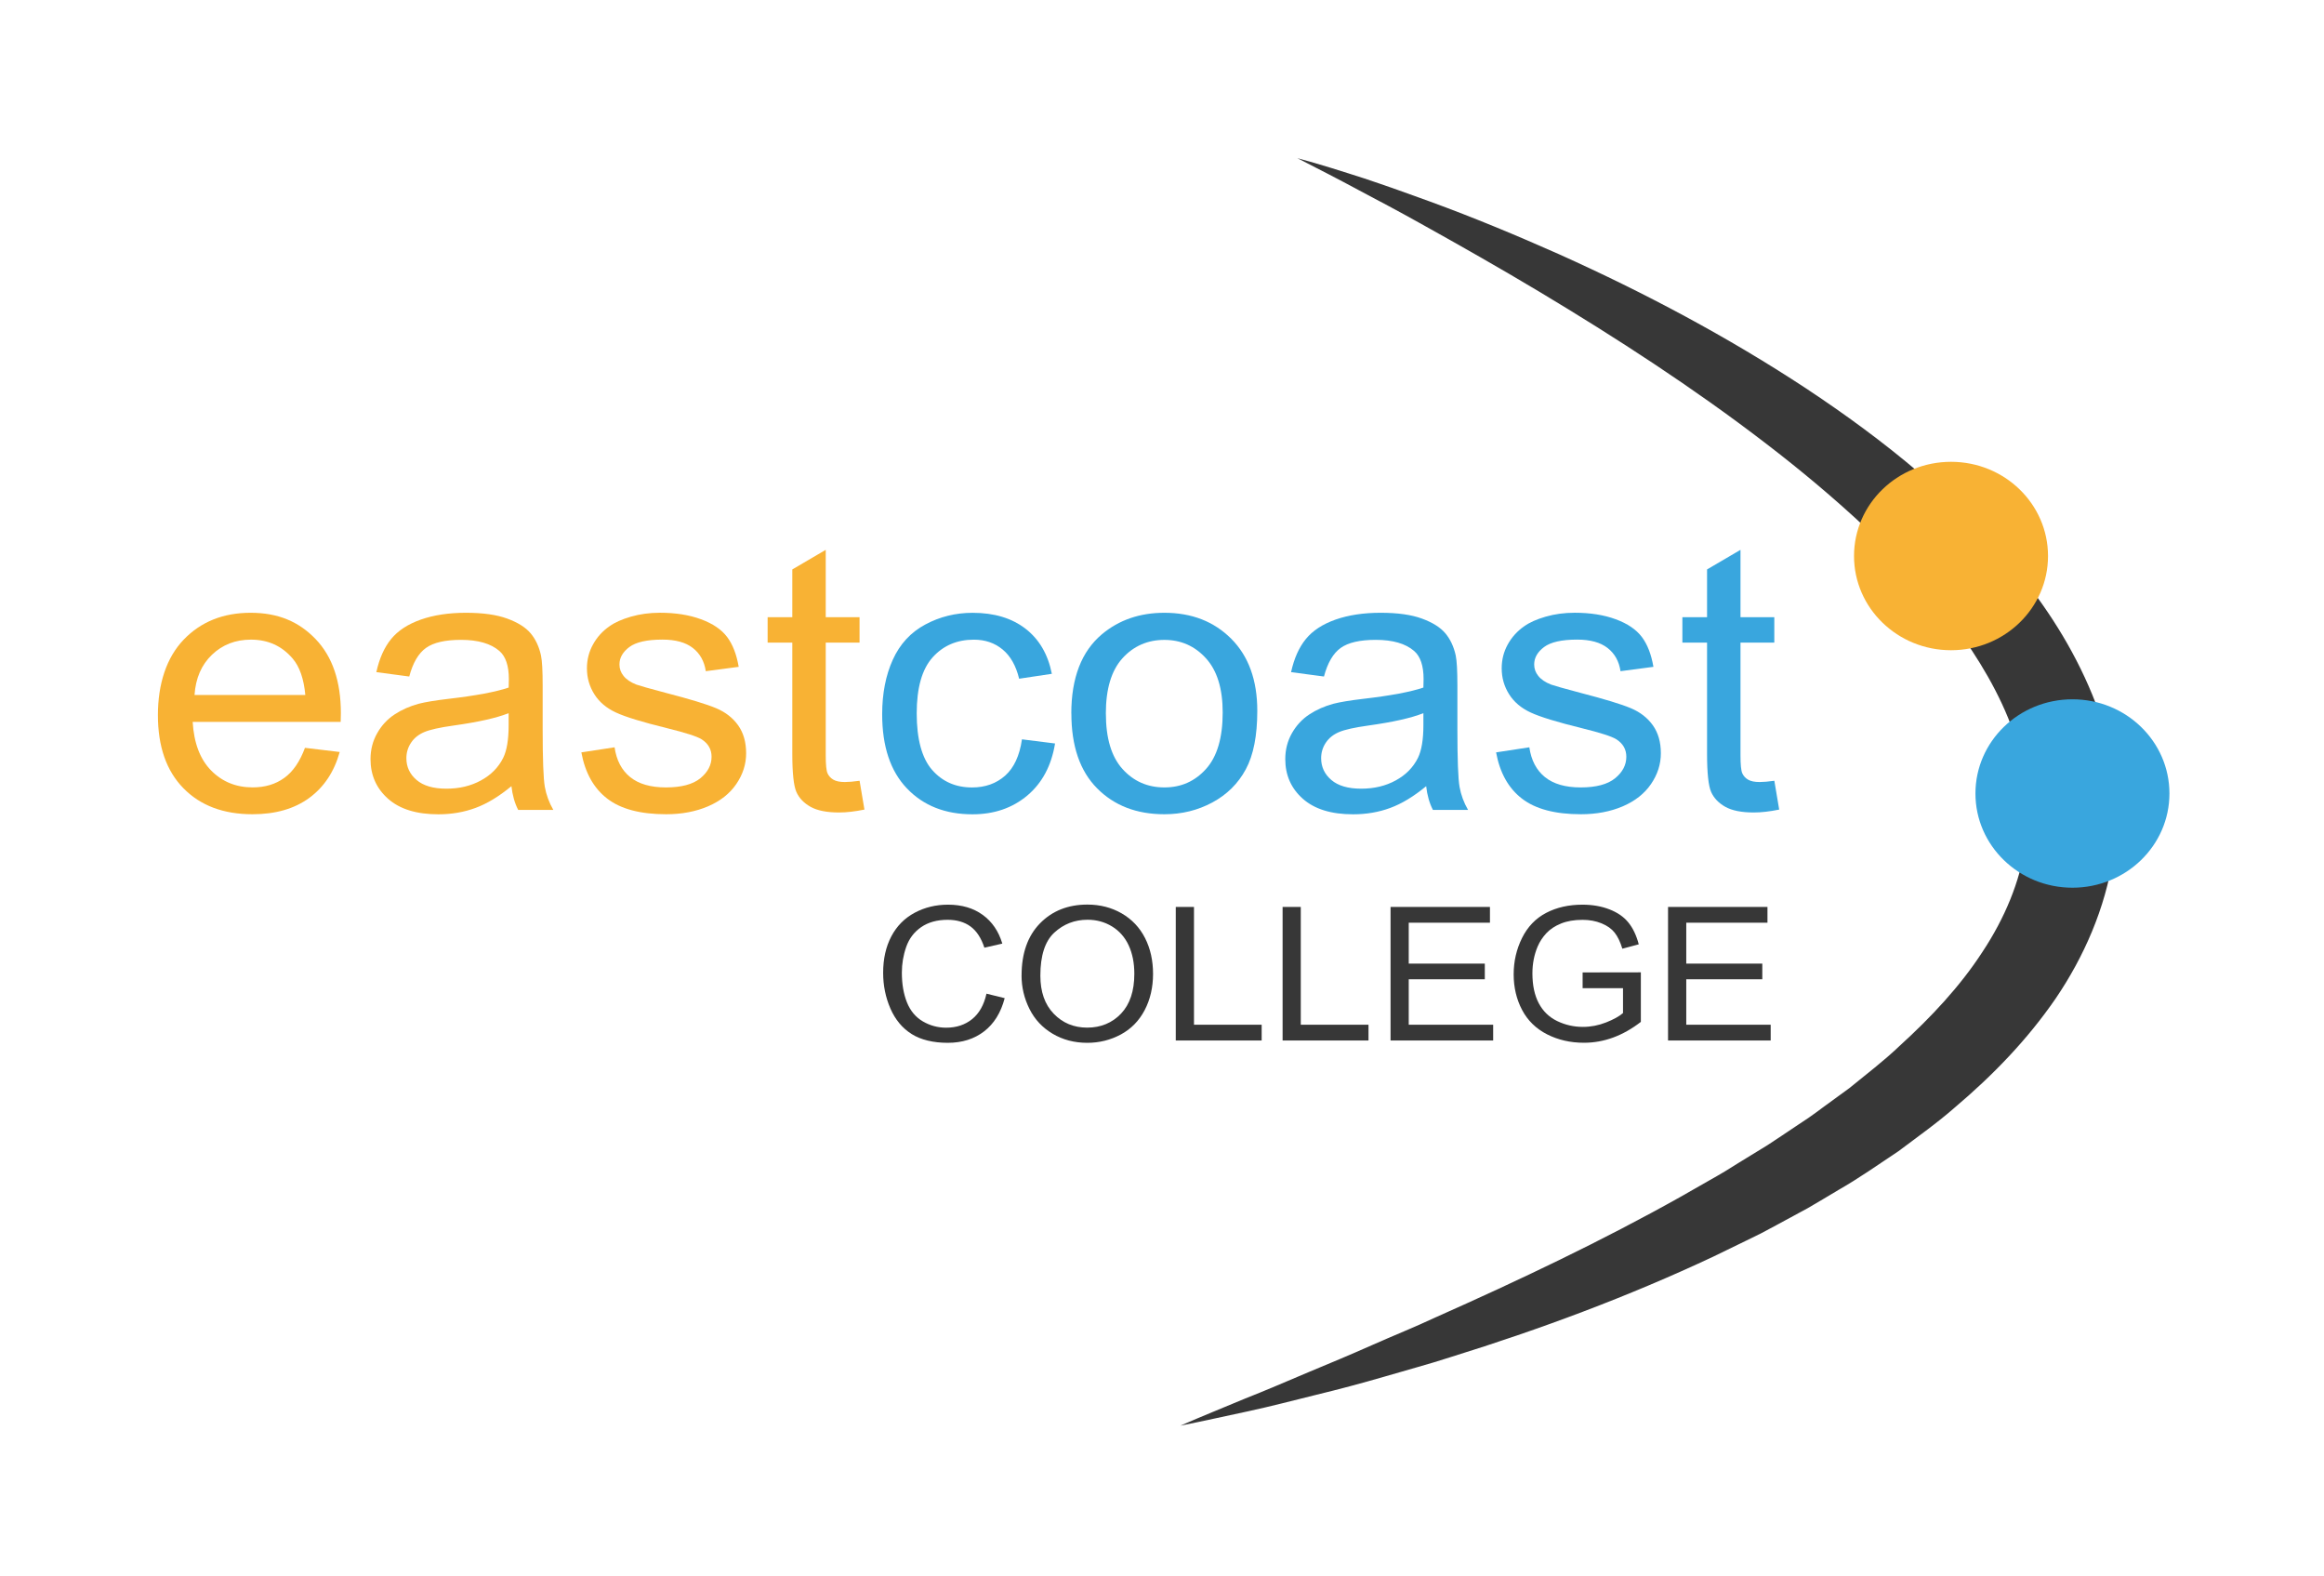 <svg xmlns="http://www.w3.org/2000/svg" id="Layer_12" data-name="Layer 12" viewBox="0 0 737.5 500"><defs><style>      .cls-1 {        fill: #39a6de;      }      .cls-1, .cls-2, .cls-3 {        stroke-width: 0px;      }      .cls-2 {        fill: #373737;      }      .cls-3 {        fill: #f8b234;      }    </style></defs><path class="cls-2" d="M411.64,50.17c7.15,1.89,14.17,4.16,21.21,6.41,7,2.34,13.96,4.8,20.9,7.35,13.88,5.07,27.53,10.75,41.05,16.76,26.98,12.13,53.25,26.05,78.21,42.46,12.45,8.24,24.58,17.08,36.07,26.89,11.52,9.76,22.43,20.45,32.12,32.51,9.68,12.04,18.08,25.55,23.87,40.64l1.89,5.78.92,2.9c.26.99.47,1.99.71,2.99l1.35,5.99c.36,2.02.57,4.08.86,6.12.69,4.07.58,8.25.75,12.39.05,2.07-.22,4.15-.33,6.22-.2,2.07-.18,4.16-.63,6.19-2.5,16.47-9.3,31.86-18.25,45.04-9.07,13.18-20.04,24.44-31.77,34.37-5.8,5.1-12.03,9.49-18.12,14.07-6.31,4.19-12.53,8.59-19.08,12.32-3.24,1.92-6.46,3.89-9.72,5.76l-9.9,5.36-4.96,2.65c-1.67.85-3.36,1.65-5.04,2.47l-10.08,4.9c-27.04,12.7-54.92,23.04-83.19,31.82-3.52,1.15-7.07,2.2-10.62,3.21l-10.66,3.07c-7.1,2.06-14.24,3.97-21.43,5.71-7.18,1.77-14.31,3.65-21.53,5.21-7.24,1.53-14.43,3.17-21.68,4.6,6.76-2.94,13.58-5.68,20.36-8.52,6.83-2.68,13.56-5.6,20.31-8.45l10.13-4.24c3.38-1.39,6.71-2.91,10.07-4.36,6.67-2.97,13.46-5.66,20.06-8.76,26.62-11.83,52.85-24.28,77.86-38.3l9.32-5.32c1.55-.9,3.12-1.75,4.64-2.68l4.53-2.82,9.09-5.57c2.98-1.92,5.88-3.92,8.82-5.87l4.4-2.94c1.47-.98,2.83-2.06,4.25-3.09l8.48-6.18c5.36-4.39,10.91-8.59,15.84-13.3,10.1-9.18,19.33-19.04,26.34-29.84,7.11-10.72,11.94-22.28,13.7-34.14,1.89-11.85.14-24.02-3.85-35.84-4.19-11.84-10.94-23.2-18.93-33.98-8-10.81-17.56-20.83-27.65-30.45-10.18-9.55-21.03-18.63-32.33-27.27-22.6-17.32-46.82-33.06-71.69-47.96-12.44-7.45-25.1-14.63-37.85-21.72-6.37-3.56-12.82-6.99-19.29-10.4-6.44-3.49-12.97-6.81-19.51-10.17"></path><path class="cls-1" d="M688.45,251.76c0,16.51-13.78,29.89-30.78,29.89s-30.78-13.38-30.78-29.89,13.78-29.89,30.78-29.89,30.78,13.38,30.78,29.89"></path><path class="cls-3" d="M649.92,176.41c0,16.51-13.78,29.89-30.78,29.89s-30.78-13.38-30.78-29.89,13.78-29.89,30.78-29.89,30.78,13.38,30.78,29.89"></path><path class="cls-3" d="M61.72,220.51h35.17c-.47-5.15-1.82-9.01-4.03-11.58-3.4-3.99-7.81-5.99-13.22-5.99-4.9,0-9.02,1.59-12.36,4.78-3.34,3.19-5.19,7.45-5.55,12.79M96.77,237.27l11.03,1.32c-1.74,6.26-4.96,11.12-9.66,14.57-4.71,3.45-10.71,5.18-18.03,5.18-9.21,0-16.52-2.75-21.91-8.26-5.4-5.51-8.09-13.24-8.09-23.18s2.73-18.28,8.18-23.96c5.46-5.68,12.54-8.52,21.23-8.52s15.3,2.78,20.64,8.35c5.34,5.57,8.01,13.4,8.01,23.5,0,.61-.02,1.53-.06,2.76h-46.97c.4,6.72,2.35,11.87,5.87,15.44,3.52,3.57,7.91,5.35,13.17,5.35,3.91,0,7.26-1,10.02-3,2.77-1.99,4.96-5.18,6.58-9.56"></path><path class="cls-3" d="M161.41,226.27c-3.88,1.54-9.69,2.84-17.44,3.92-4.39.61-7.49,1.3-9.31,2.07-1.82.77-3.23,1.89-4.21,3.37-.99,1.48-1.49,3.12-1.49,4.93,0,2.76,1.08,5.07,3.24,6.91,2.15,1.84,5.31,2.76,9.46,2.76s7.77-.87,10.97-2.62c3.2-1.74,5.55-4.13,7.06-7.17,1.15-2.34,1.72-5.8,1.72-10.37v-3.8ZM162.3,249.43c-3.95,3.26-7.76,5.57-11.42,6.91-3.66,1.35-7.58,2.02-11.77,2.02-6.92,0-12.24-1.64-15.95-4.92-3.71-3.29-5.58-7.48-5.58-12.59,0-3,.7-5.73,2.11-8.21,1.4-2.48,3.24-4.46,5.52-5.96,2.27-1.5,4.83-2.63,7.68-3.4,2.1-.54,5.26-1.06,9.49-1.56,8.62-1,14.96-2.19,19.04-3.57.04-1.42.06-2.32.06-2.7,0-4.23-1.01-7.2-3.02-8.93-2.73-2.34-6.78-3.51-12.16-3.51-5.02,0-8.73.85-11.12,2.56-2.39,1.71-4.16,4.73-5.31,9.07l-10.44-1.38c.95-4.34,2.51-7.85,4.69-10.51,2.17-2.67,5.32-4.72,9.43-6.17,4.11-1.44,8.87-2.16,14.29-2.16s9.75.61,13.11,1.84c3.36,1.23,5.83,2.77,7.41,4.64,1.58,1.86,2.69,4.21,3.32,7.05.36,1.77.53,4.95.53,9.56v13.82c0,9.64.23,15.74.68,18.29.45,2.55,1.35,5,2.7,7.34h-11.15c-1.11-2.15-1.82-4.67-2.14-7.54"></path><path class="cls-3" d="M184.48,238.71l10.55-1.61c.6,4.11,2.24,7.26,4.95,9.45,2.71,2.19,6.49,3.28,11.36,3.28s8.54-.97,10.91-2.91c2.37-1.94,3.56-4.21,3.56-6.82,0-2.34-1.05-4.18-3.14-5.53-1.46-.92-5.1-2.09-10.91-3.52-7.83-1.92-13.26-3.58-16.28-4.98-3.03-1.4-5.32-3.34-6.88-5.82-1.56-2.48-2.34-5.21-2.34-8.21,0-2.73.64-5.25,1.93-7.57,1.28-2.33,3.03-4.26,5.25-5.79,1.66-1.19,3.92-2.2,6.79-3.03,2.86-.83,5.94-1.24,9.22-1.24,4.94,0,9.28.69,13.02,2.07,3.74,1.38,6.49,3.25,8.27,5.61,1.78,2.37,3,5.52,3.68,9.48l-10.44,1.38c-.47-3.15-1.85-5.61-4.12-7.37-2.27-1.77-5.49-2.65-9.64-2.65-4.9,0-8.4.79-10.5,2.36-2.1,1.57-3.14,3.42-3.14,5.53,0,1.35.43,2.56,1.3,3.63.87,1.11,2.24,2.04,4.09,2.76,1.07.38,4.21,1.27,9.43,2.65,7.55,1.96,12.82,3.56,15.8,4.81,2.99,1.25,5.33,3.06,7.03,5.44,1.7,2.38,2.55,5.34,2.55,8.87s-1.04,6.71-3.11,9.76c-2.08,3.05-5.07,5.41-8.98,7.09-3.91,1.67-8.34,2.51-13.28,2.51-8.18,0-14.42-1.65-18.71-4.96-4.29-3.3-7.02-8.2-8.21-14.68"></path><path class="cls-3" d="M272.78,247.7l1.54,9.16c-3,.61-5.69.92-8.06.92-3.88,0-6.88-.6-9.01-1.78-2.14-1.19-3.64-2.76-4.51-4.7-.87-1.93-1.31-6.01-1.31-12.23v-35.19h-7.83v-8.06h7.83v-15.15l10.61-6.22v21.37h10.73v8.06h-10.73v35.77c0,2.96.19,4.86.57,5.7.37.84.99,1.52,1.84,2.02.85.5,2.07.75,3.65.75,1.19,0,2.75-.13,4.69-.4"></path><path class="cls-1" d="M324.31,234.57l10.5,1.32c-1.15,7.03-4.08,12.53-8.8,16.51-4.73,3.97-10.53,5.96-17.41,5.96-8.62,0-15.55-2.73-20.79-8.21-5.24-5.47-7.86-13.31-7.86-23.53,0-6.6,1.13-12.38,3.38-17.33,2.25-4.95,5.68-8.67,10.29-11.14,4.61-2.48,9.62-3.72,15.03-3.72,6.84,0,12.43,1.68,16.78,5.04,4.35,3.36,7.14,8.13,8.36,14.31l-10.38,1.56c-.99-4.11-2.74-7.2-5.25-9.28-2.51-2.07-5.55-3.11-9.1-3.11-5.38,0-9.75,1.88-13.11,5.62-3.36,3.75-5.04,9.67-5.04,17.77s1.62,14.19,4.87,17.91c3.24,3.72,7.47,5.59,12.69,5.59,4.19,0,7.69-1.25,10.5-3.74,2.81-2.5,4.59-6.34,5.34-11.52"></path><path class="cls-1" d="M350.94,226.39c0,7.83,1.76,13.7,5.28,17.6s7.95,5.84,13.29,5.84,9.7-1.96,13.22-5.87c3.52-3.92,5.28-9.89,5.28-17.91,0-7.57-1.77-13.29-5.31-17.19-3.54-3.9-7.94-5.84-13.2-5.84s-9.77,1.93-13.29,5.82-5.28,9.74-5.28,17.57M339.97,226.39c0-11.32,3.24-19.72,9.73-25.17,5.42-4.53,12.01-6.8,19.81-6.8,8.66,0,15.73,2.75,21.23,8.26,5.49,5.51,8.25,13.13,8.25,22.84,0,7.87-1.21,14.06-3.65,18.57-2.43,4.51-5.97,8.01-10.61,10.51-4.64,2.5-9.72,3.74-15.21,3.74-8.82,0-15.94-2.74-21.38-8.24-5.44-5.49-8.15-13.4-8.15-23.73"></path><path class="cls-1" d="M451.7,226.27c-3.88,1.54-9.69,2.84-17.44,3.92-4.39.61-7.49,1.3-9.31,2.07-1.82.77-3.22,1.89-4.21,3.37-.99,1.48-1.49,3.12-1.49,4.93,0,2.76,1.08,5.07,3.24,6.91,2.15,1.84,5.31,2.76,9.46,2.76s7.77-.87,10.97-2.62c3.2-1.74,5.55-4.13,7.06-7.17,1.14-2.34,1.72-5.8,1.72-10.37v-3.8ZM452.59,249.43c-3.95,3.26-7.76,5.57-11.42,6.91-3.66,1.35-7.58,2.02-11.77,2.02-6.92,0-12.24-1.64-15.95-4.92-3.71-3.29-5.58-7.48-5.58-12.59,0-3,.7-5.73,2.1-8.21,1.41-2.48,3.24-4.46,5.52-5.96,2.27-1.5,4.83-2.63,7.68-3.4,2.1-.54,5.26-1.06,9.49-1.56,8.62-1,14.96-2.19,19.04-3.57.04-1.42.06-2.32.06-2.7,0-4.23-1.01-7.2-3.02-8.93-2.73-2.34-6.78-3.51-12.16-3.51-5.02,0-8.73.85-11.12,2.56-2.39,1.71-4.16,4.73-5.31,9.07l-10.44-1.38c.95-4.34,2.51-7.85,4.69-10.51,2.17-2.67,5.32-4.72,9.43-6.17,4.11-1.44,8.87-2.16,14.29-2.16s9.75.61,13.11,1.84c3.36,1.23,5.83,2.77,7.41,4.64,1.58,1.86,2.69,4.21,3.32,7.05.36,1.77.53,4.95.53,9.56v13.82c0,9.64.23,15.74.68,18.29.45,2.55,1.35,5,2.7,7.34h-11.15c-1.11-2.15-1.82-4.67-2.14-7.54"></path><path class="cls-1" d="M474.77,238.71l10.55-1.61c.6,4.11,2.24,7.26,4.95,9.45,2.71,2.19,6.49,3.28,11.36,3.28s8.54-.97,10.91-2.91c2.37-1.94,3.56-4.21,3.56-6.82,0-2.34-1.05-4.18-3.14-5.53-1.46-.92-5.1-2.09-10.91-3.52-7.83-1.92-13.26-3.58-16.28-4.98-3.03-1.4-5.32-3.34-6.88-5.82-1.56-2.48-2.34-5.21-2.34-8.21,0-2.73.64-5.25,1.92-7.57,1.29-2.33,3.04-4.26,5.25-5.79,1.66-1.19,3.92-2.2,6.79-3.03,2.86-.83,5.94-1.24,9.22-1.24,4.94,0,9.28.69,13.02,2.07,3.74,1.38,6.49,3.25,8.27,5.61,1.78,2.37,3,5.52,3.68,9.48l-10.44,1.38c-.47-3.15-1.85-5.61-4.12-7.37-2.27-1.77-5.49-2.65-9.64-2.65-4.9,0-8.4.79-10.5,2.36-2.1,1.57-3.14,3.42-3.14,5.53,0,1.35.43,2.56,1.3,3.63.87,1.11,2.23,2.04,4.09,2.76,1.07.38,4.21,1.27,9.43,2.65,7.55,1.96,12.82,3.56,15.8,4.81,2.99,1.25,5.33,3.06,7.03,5.44,1.7,2.38,2.55,5.34,2.55,8.87s-1.04,6.71-3.11,9.76c-2.08,3.05-5.07,5.41-8.98,7.09-3.91,1.67-8.34,2.51-13.28,2.51-8.18,0-14.42-1.65-18.71-4.96-4.29-3.3-7.02-8.2-8.21-14.68"></path><path class="cls-1" d="M563.07,247.7l1.54,9.16c-3,.61-5.69.92-8.06.92-3.88,0-6.88-.6-9.01-1.78-2.13-1.19-3.64-2.76-4.51-4.7-.87-1.93-1.31-6.01-1.31-12.23v-35.19h-7.83v-8.06h7.83v-15.15l10.61-6.22v21.37h10.73v8.06h-10.73v35.77c0,2.96.19,4.86.57,5.7.38.84.99,1.52,1.84,2.02.85.5,2.07.75,3.65.75,1.19,0,2.75-.13,4.69-.4"></path><path class="cls-2" d="M313.06,315.27l5.77,1.42c-1.21,4.61-3.39,8.12-6.53,10.54-3.15,2.42-6.99,3.63-11.53,3.63s-8.53-.93-11.47-2.79c-2.95-1.86-5.19-4.55-6.73-8.08-1.54-3.53-2.31-7.31-2.31-11.36,0-4.41.87-8.26,2.6-11.55,1.74-3.29,4.21-5.78,7.41-7.49,3.2-1.71,6.73-2.56,10.58-2.56,4.37,0,8.04,1.08,11.01,3.24,2.98,2.16,5.05,5.19,6.22,9.11l-5.69,1.3c-1.01-3.08-2.48-5.33-4.41-6.74-1.92-1.4-4.34-2.11-7.26-2.11-3.35,0-6.16.78-8.41,2.34-2.25,1.56-3.83,3.66-4.74,6.29-.92,2.63-1.37,5.34-1.37,8.14,0,3.6.54,6.75,1.62,9.44,1.08,2.69,2.77,4.7,5.05,6.03,2.28,1.33,4.75,1.99,7.41,1.99,3.23,0,5.97-.91,8.22-2.72,2.24-1.81,3.76-4.5,4.55-8.06"></path><path class="cls-2" d="M330.15,309.57c0,5.1,1.41,9.13,4.24,12.06,2.83,2.94,6.37,4.41,10.64,4.41s7.92-1.49,10.73-4.45c2.81-2.97,4.21-7.18,4.21-12.63,0-3.45-.6-6.46-1.8-9.04-1.2-2.57-2.96-4.57-5.27-5.98-2.31-1.42-4.91-2.13-7.78-2.13-4.09,0-7.6,1.37-10.55,4.09-2.95,2.72-4.42,7.28-4.42,13.66M324.19,309.49c0-7.03,1.95-12.54,5.83-16.52,3.89-3.98,8.91-5.97,15.06-5.97,4.03,0,7.66.94,10.89,2.8,3.23,1.87,5.7,4.48,7.4,7.82,1.7,3.34,2.54,7.13,2.54,11.38s-.89,8.14-2.68,11.53c-1.79,3.39-4.32,5.96-7.59,7.71-3.27,1.74-6.8,2.62-10.6,2.62-4.11,0-7.78-.97-11.01-2.89-3.24-1.93-5.69-4.55-7.35-7.89s-2.5-6.86-2.5-10.58"></path><polygon class="cls-2" points="373.12 330.12 373.12 287.75 378.9 287.75 378.9 325.12 400.38 325.12 400.38 330.12 373.12 330.12"></polygon><polygon class="cls-2" points="407.02 330.12 407.02 287.75 412.79 287.75 412.79 325.12 434.28 325.12 434.28 330.12 407.02 330.12"></polygon><polygon class="cls-2" points="441.28 330.12 441.28 287.75 472.82 287.75 472.82 292.75 447.05 292.75 447.05 305.73 471.19 305.73 471.19 310.7 447.05 310.7 447.05 325.12 473.84 325.12 473.84 330.12 441.28 330.12"></polygon><path class="cls-2" d="M502.23,313.5v-4.97l18.48-.03v15.72c-2.84,2.2-5.77,3.85-8.78,4.96-3.02,1.11-6.11,1.66-9.29,1.66-4.28,0-8.18-.89-11.68-2.67-3.5-1.78-6.15-4.36-7.93-7.73-1.78-3.37-2.68-7.14-2.68-11.3s.89-7.97,2.66-11.55c1.78-3.57,4.33-6.23,7.66-7.96,3.33-1.74,7.17-2.6,11.52-2.6,3.16,0,6.01.5,8.56,1.49,2.55.99,4.55,2.37,5.99,4.15,1.45,1.77,2.55,4.08,3.31,6.94l-5.21,1.39c-.65-2.16-1.47-3.85-2.44-5.09-.97-1.23-2.36-2.22-4.17-2.96-1.81-.74-3.81-1.11-6.01-1.11-2.64,0-4.92.39-6.84,1.17-1.93.78-3.48,1.81-4.66,3.08-1.18,1.27-2.1,2.67-2.75,4.19-1.11,2.62-1.67,5.46-1.67,8.53,0,3.78.67,6.94,2.01,9.48,1.34,2.54,3.29,4.43,5.85,5.67,2.56,1.23,5.28,1.85,8.15,1.85,2.5,0,4.94-.47,7.32-1.4,2.38-.93,4.19-1.93,5.42-2.99v-7.89h-12.83Z"></path><polygon class="cls-2" points="529.34 330.12 529.34 287.75 560.89 287.75 560.89 292.75 535.12 292.75 535.12 305.73 559.25 305.73 559.25 310.7 535.12 310.7 535.12 325.12 561.91 325.12 561.91 330.12 529.34 330.12"></polygon></svg>